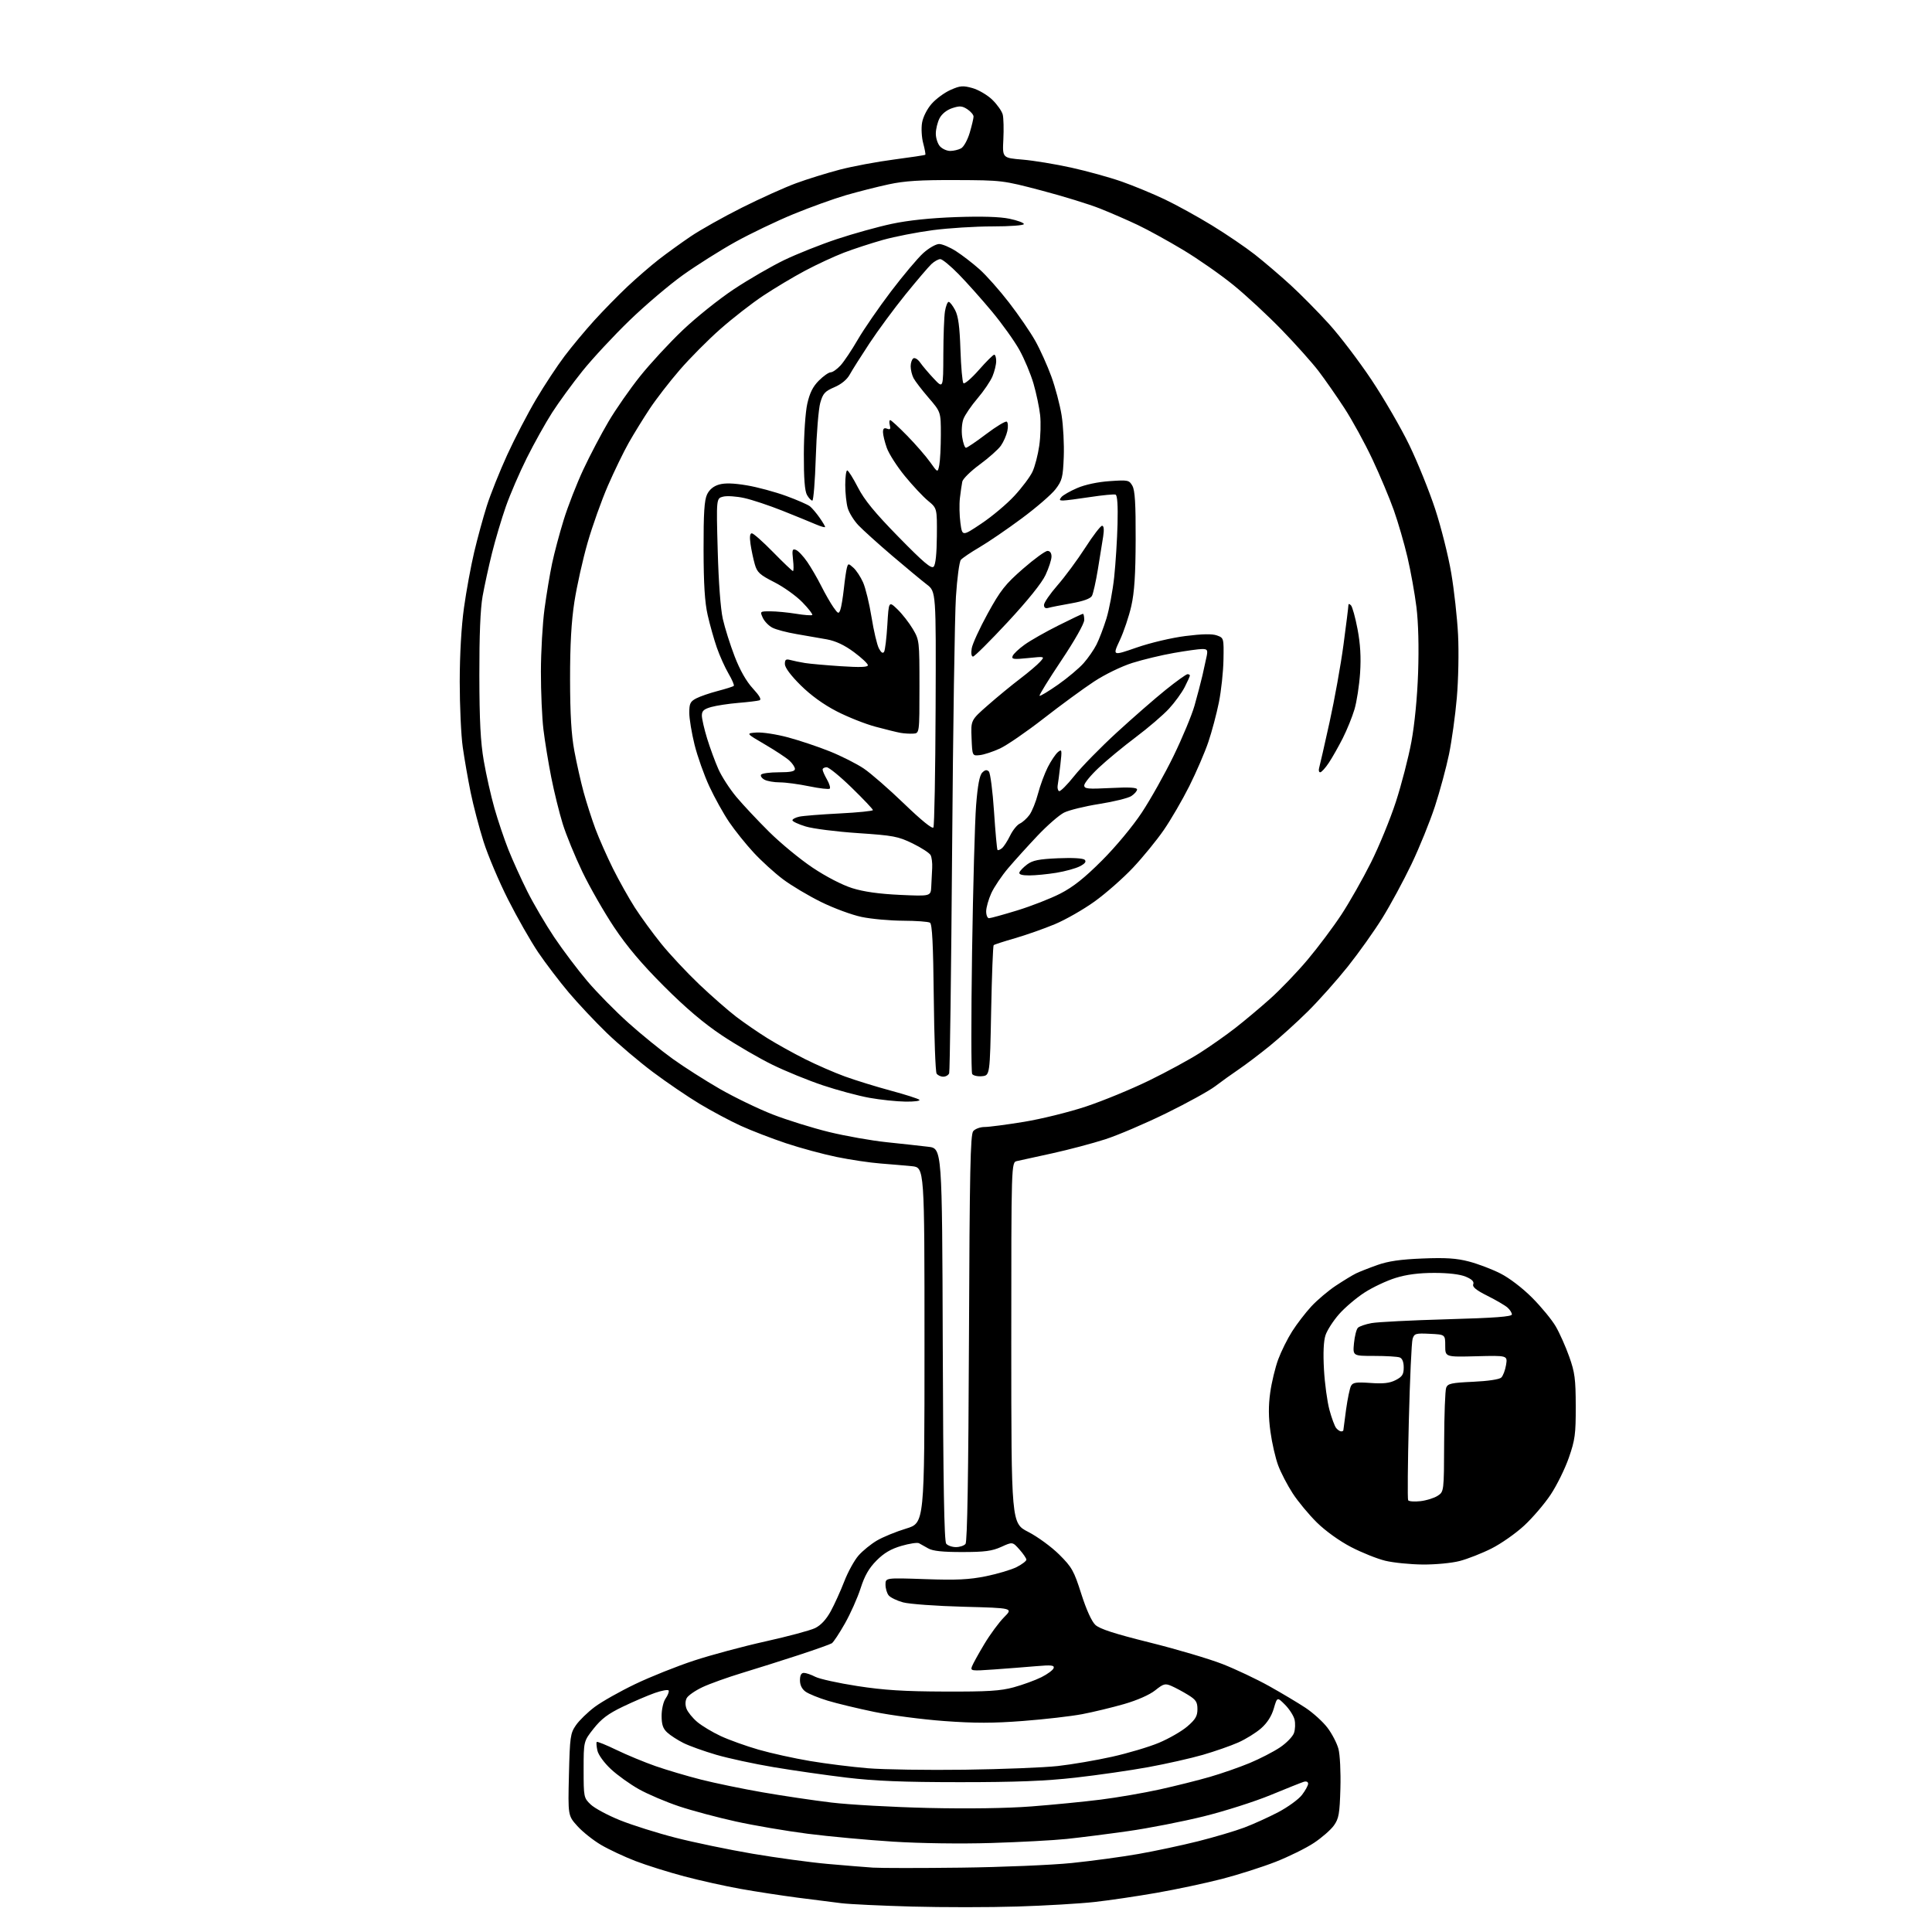 <?xml version="1.0" encoding="UTF-8" standalone="no"?>
<svg 
  version="1.1" 
  xmlns="http://www.w3.org/2000/svg" 
  xmlns:xlink="http://www.w3.org/1999/xlink" 
  xmlns:svg="http://www.w3.org/2000/svg"
  xmlns:rdf="http://www.w3.org/1999/02/22-rdf-syntax-ns#"
  xmlns:cc="http://creativecommons.org/ns#"
  xmlns:dc="http://purl.org/dc/elements/1.1/"
  viewBox="0 0 768 768"
  width="768"
  height="768"
>
<style>svg {background-color: white; }</style>"
<path stroke="none" fill="black" fill-rule="evenodd" d="M404.50,757.87C393.50,758.22 374.60,758.22 362.50,757.89C350.40,757.55 337.80,756.96 334.50,756.56C331.20,756.17 323.32,755.17 317.00,754.34C310.68,753.51 300.55,751.96 294.50,750.88C288.45,749.81 278.34,747.56 272.03,745.89C265.73,744.22 256.97,741.47 252.58,739.78C248.18,738.08 242.05,735.21 238.95,733.39C235.85,731.57 231.61,728.21 229.54,725.91C225.77,721.74 225.77,721.74 226.16,705.51C226.53,690.43 226.72,689.03 228.92,685.83C230.22,683.93 233.58,680.66 236.39,678.55C239.20,676.44 246.45,672.35 252.50,669.45C258.55,666.55 269.06,662.35 275.85,660.12C282.65,657.88 295.47,654.44 304.35,652.47C313.23,650.50 322.07,648.13 324.00,647.20C326.31,646.07 328.41,643.81 330.23,640.50C331.73,637.75 334.15,632.41 335.61,628.64C337.07,624.86 339.62,620.23 341.27,618.35C342.92,616.46 346.23,613.78 348.61,612.38C351.00,610.98 356.22,608.84 360.22,607.63C367.50,605.41 367.50,605.41 367.50,534.75C367.50,464.09 367.50,464.09 362.50,463.58C359.75,463.31 354.13,462.83 350.02,462.51C345.90,462.20 338.09,461.04 332.66,459.93C327.23,458.82 318.14,456.36 312.45,454.46C306.77,452.56 298.69,449.44 294.49,447.53C290.29,445.62 282.96,441.70 278.18,438.84C273.41,435.97 265.00,430.25 259.50,426.13C254.00,422.01 245.75,415.01 241.16,410.57C236.57,406.13 229.78,398.90 226.06,394.50C222.35,390.10 216.89,382.93 213.93,378.56C210.98,374.19 205.59,364.74 201.96,357.56C198.33,350.38 193.94,340.00 192.20,334.50C190.46,329.00 188.16,320.23 187.09,315.00C186.03,309.77 184.61,301.68 183.95,297.00C183.28,292.32 182.75,280.62 182.75,271.00C182.76,260.11 183.40,248.97 184.45,241.50C185.37,234.90 187.19,225.00 188.49,219.50C189.79,214.00 192.05,205.73 193.51,201.12C194.97,196.51 198.63,187.37 201.63,180.80C204.63,174.24 209.81,164.29 213.13,158.69C216.45,153.08 221.55,145.35 224.47,141.50C227.38,137.65 232.70,131.27 236.29,127.32C239.88,123.37 245.80,117.34 249.43,113.91C253.07,110.49 258.63,105.68 261.78,103.22C264.92,100.77 270.67,96.62 274.53,94.00C278.40,91.38 287.58,86.22 294.92,82.54C302.26,78.86 311.92,74.50 316.39,72.86C320.85,71.21 328.73,68.77 333.89,67.42C339.05,66.08 348.73,64.28 355.39,63.41C362.05,62.54 367.64,61.69 367.82,61.52C367.99,61.34 367.62,59.31 367.00,56.99C366.37,54.67 366.16,50.99 366.53,48.81C366.92,46.50 368.52,43.34 370.35,41.25C372.08,39.28 375.46,36.80 377.87,35.74C381.69,34.04 382.77,33.96 386.59,35.02C388.98,35.70 392.53,37.78 394.46,39.66C396.40,41.54 398.26,44.19 398.60,45.54C398.94,46.90 399.05,51.33 398.85,55.39C398.47,62.78 398.47,62.78 406.49,63.45C410.89,63.82 419.64,65.26 425.92,66.65C432.20,68.04 441.20,70.53 445.92,72.19C450.64,73.85 458.30,77.02 462.95,79.23C467.60,81.44 476.08,86.11 481.79,89.61C487.50,93.10 495.17,98.32 498.84,101.20C502.50,104.08 508.88,109.52 513.00,113.29C517.12,117.07 524.03,124.06 528.34,128.83C532.66,133.60 540.24,143.57 545.20,151.00C550.15,158.43 556.91,170.07 560.20,176.88C563.50,183.69 568.14,195.17 570.51,202.38C572.87,209.60 575.75,221.03 576.89,227.80C578.04,234.56 579.26,245.58 579.60,252.30C579.95,259.02 579.73,270.27 579.11,277.35C578.50,284.42 577.09,294.54 576.00,299.85C574.90,305.16 572.39,314.45 570.42,320.50C568.44,326.55 564.25,336.90 561.09,343.50C557.93,350.10 552.73,359.71 549.54,364.86C546.35,370.01 540.17,378.70 535.81,384.18C531.44,389.66 524.29,397.69 519.92,402.02C515.54,406.36 508.71,412.54 504.73,415.77C500.75,419.00 495.25,423.16 492.50,425.03C489.75,426.89 485.50,429.94 483.06,431.80C480.62,433.66 471.84,438.49 463.56,442.55C455.28,446.61 444.37,451.27 439.31,452.90C434.26,454.53 424.81,457.03 418.31,458.46C411.82,459.88 405.49,461.26 404.25,461.54C402.00,462.04 402.00,462.04 402.00,533.77C402.01,605.50 402.01,605.50 408.75,608.96C412.46,610.87 418.00,614.92 421.06,617.96C426.12,623.00 426.91,624.42 429.83,633.60C431.83,639.86 433.94,644.53 435.41,645.91C437.13,647.53 443.06,649.45 457.14,652.95C467.79,655.60 480.77,659.45 486.00,661.50C491.23,663.55 499.55,667.49 504.50,670.25C509.45,673.01 515.96,676.90 518.96,678.88C521.96,680.87 525.89,684.43 527.68,686.79C529.48,689.15 531.44,692.93 532.05,695.20C532.67,697.50 533.01,704.42 532.83,710.90C532.54,721.01 532.21,722.90 530.25,725.65C529.02,727.38 525.44,730.51 522.30,732.59C519.16,734.68 512.29,738.06 507.04,740.12C501.79,742.17 492.22,745.23 485.76,746.90C479.31,748.57 467.61,751.06 459.76,752.43C451.92,753.80 440.77,755.45 435.00,756.08C429.23,756.72 415.50,757.53 404.50,757.87zM382.00,742.42C398.23,742.22 418.02,741.39 426.00,740.58C433.98,739.76 445.90,738.15 452.50,736.99C459.10,735.83 469.81,733.55 476.30,731.92C482.79,730.28 491.03,727.84 494.61,726.49C498.20,725.14 504.28,722.38 508.14,720.36C511.99,718.33 516.24,715.24 517.57,713.49C518.91,711.74 520.00,709.74 520.00,709.04C520.00,708.29 519.28,707.99 518.25,708.30C517.29,708.60 511.37,710.96 505.10,713.55C498.83,716.14 486.86,719.96 478.50,722.03C470.14,724.10 456.60,726.75 448.40,727.91C440.21,729.07 429.23,730.47 424.00,731.01C418.77,731.56 405.27,732.28 394.00,732.62C381.95,732.99 365.87,732.77 355.00,732.08C344.82,731.44 329.57,730.03 321.10,728.95C312.63,727.86 299.76,725.67 292.51,724.07C285.26,722.48 275.09,719.76 269.91,718.03C264.73,716.30 257.58,713.25 254.01,711.26C250.45,709.27 245.41,705.66 242.83,703.24C240.13,700.72 237.84,697.56 237.47,695.85C237.11,694.20 236.99,692.67 237.22,692.45C237.45,692.22 240.98,693.65 245.07,695.63C249.15,697.61 256.12,700.49 260.56,702.05C264.99,703.60 273.14,706.01 278.68,707.42C284.21,708.82 295.21,711.10 303.12,712.47C311.03,713.85 323.35,715.68 330.50,716.54C337.65,717.40 354.98,718.36 369.00,718.69C385.04,719.05 400.25,718.83 410.00,718.08C418.52,717.43 430.90,716.21 437.50,715.38C444.10,714.55 454.68,712.73 461.00,711.33C467.32,709.93 476.30,707.69 480.94,706.34C485.59,705.00 492.71,702.51 496.77,700.83C500.82,699.14 506.24,696.35 508.80,694.63C511.37,692.91 513.88,690.33 514.38,688.89C514.88,687.46 514.97,685.04 514.59,683.51C514.21,681.99 512.50,679.35 510.80,677.64C507.70,674.54 507.70,674.54 506.35,679.17C505.46,682.20 503.73,684.91 501.30,687.04C499.27,688.82 495.17,691.36 492.19,692.68C489.21,694.00 482.89,696.20 478.14,697.58C473.39,698.95 463.65,701.15 456.50,702.46C449.35,703.77 436.30,705.65 427.50,706.64C415.56,707.99 403.90,708.44 381.50,708.44C358.93,708.43 347.78,707.98 336.50,706.63C328.25,705.64 315.20,703.77 307.50,702.47C299.80,701.18 289.53,698.96 284.68,697.54C279.83,696.12 273.98,694.02 271.68,692.87C269.38,691.72 266.49,689.85 265.25,688.71C263.54,687.15 263.00,685.54 263.00,682.05C263.00,679.48 263.70,676.45 264.57,675.20C265.44,673.96 266.00,672.54 265.82,672.04C265.65,671.55 263.15,671.97 260.29,672.98C257.42,674.00 251.68,676.46 247.53,678.46C241.77,681.22 239.03,683.28 235.99,687.13C232.00,692.18 232.00,692.18 232.00,703.40C232.00,714.39 232.06,714.68 234.80,717.31C236.35,718.79 241.59,721.61 246.46,723.57C251.33,725.53 261.29,728.67 268.60,730.54C275.90,732.41 289.67,735.27 299.19,736.89C308.71,738.50 322.12,740.33 329.00,740.94C335.88,741.55 343.98,742.21 347.00,742.41C350.02,742.61 365.77,742.62 382.00,742.42zM383.50,703.49C398.35,703.29 415.00,702.63 420.50,702.02C426.00,701.41 435.68,699.76 442.00,698.35C448.32,696.95 456.75,694.44 460.71,692.78C464.68,691.11 469.75,688.20 471.96,686.30C475.21,683.52 476.00,682.18 476.00,679.43C476.00,676.57 475.40,675.66 472.25,673.73C470.19,672.46 467.24,670.88 465.70,670.21C463.16,669.11 462.54,669.28 459.20,671.94C456.95,673.73 452.08,675.88 446.81,677.40C442.03,678.77 434.54,680.58 430.16,681.41C425.78,682.24 415.22,683.46 406.68,684.11C394.78,685.03 387.47,685.03 375.33,684.14C366.62,683.50 354.10,681.86 347.50,680.50C340.90,679.13 332.57,677.13 329.00,676.04C325.43,674.96 321.49,673.35 320.25,672.48C318.79,671.44 318.00,669.86 318.00,667.94C318.00,665.95 318.50,665.00 319.55,665.00C320.40,665.00 322.45,665.70 324.11,666.56C325.76,667.41 333.28,669.07 340.81,670.23C351.32,671.86 359.38,672.37 375.50,672.42C392.69,672.48 397.68,672.17 403.00,670.72C406.57,669.74 411.50,667.94 413.96,666.72C416.41,665.50 418.60,663.87 418.84,663.10C419.19,661.95 417.95,661.81 411.88,662.33C407.82,662.68 400.26,663.27 395.08,663.64C386.10,664.28 385.70,664.22 386.38,662.41C386.78,661.36 388.99,657.35 391.30,653.51C393.61,649.66 397.14,644.88 399.14,642.87C402.77,639.23 402.77,639.23 383.14,638.71C372.34,638.43 361.48,637.64 359.00,636.97C356.52,636.29 353.94,635.04 353.25,634.18C352.56,633.32 352.00,631.40 352.00,629.90C352.00,627.19 352.00,627.19 367.75,627.73C380.30,628.17 385.22,627.93 391.92,626.58C396.54,625.64 402.06,623.99 404.17,622.92C406.27,621.84 408.00,620.53 408.00,620.00C408.00,619.47 406.76,617.65 405.25,615.95C402.50,612.87 402.50,612.87 398.00,614.92C394.35,616.57 391.43,616.96 382.50,616.96C374.71,616.97 370.77,616.55 369.00,615.52C367.62,614.73 365.96,613.80 365.30,613.45C364.65,613.11 361.51,613.58 358.33,614.51C354.17,615.72 351.39,617.35 348.43,620.34C345.41,623.38 343.71,626.35 342.10,631.38C340.88,635.16 338.08,641.46 335.86,645.37C333.64,649.29 331.30,652.82 330.66,653.23C330.02,653.64 324.10,655.74 317.50,657.91C310.90,660.07 300.77,663.27 295.00,665.02C289.23,666.77 282.14,669.31 279.25,670.67C276.35,672.04 273.54,673.99 272.99,675.01C272.37,676.17 272.34,677.77 272.91,679.27C273.42,680.60 275.33,682.95 277.16,684.50C279.00,686.05 283.20,688.58 286.50,690.11C289.80,691.65 296.55,694.07 301.50,695.50C306.45,696.93 315.68,698.97 322.00,700.03C328.32,701.10 338.68,702.39 345.00,702.91C351.32,703.43 368.65,703.69 383.50,703.49zM565.54,621.92C560.57,621.87 553.87,621.20 550.66,620.42C547.44,619.64 541.31,617.18 537.04,614.96C532.44,612.57 526.90,608.58 523.47,605.21C520.29,602.07 515.97,596.87 513.88,593.65C511.78,590.43 509.18,585.43 508.10,582.54C507.02,579.65 505.63,573.61 505.02,569.12C504.23,563.36 504.20,558.79 504.93,553.58C505.49,549.52 506.93,543.57 508.12,540.35C509.32,537.13 511.81,532.12 513.66,529.22C515.50,526.32 518.92,521.87 521.25,519.34C523.59,516.81 527.97,513.10 531.00,511.09C534.02,509.09 537.62,506.90 539.00,506.22C540.38,505.55 544.20,504.04 547.50,502.87C551.87,501.32 556.76,500.62 565.50,500.27C574.72,499.90 578.99,500.18 583.92,501.47C587.45,502.39 593.07,504.52 596.41,506.21C599.97,508.00 605.20,512.00 609.07,515.88C612.69,519.52 616.91,524.65 618.43,527.27C619.96,529.89 622.37,535.29 623.78,539.27C626.02,545.54 626.36,548.15 626.38,559.00C626.41,570.12 626.10,572.38 623.64,579.46C622.12,583.84 618.87,590.44 616.42,594.12C613.98,597.80 609.24,603.34 605.89,606.44C602.55,609.54 596.70,613.64 592.90,615.55C589.11,617.46 583.43,619.69 580.29,620.51C577.09,621.35 570.60,621.96 565.54,621.92zM380.00,615.00C381.52,615.00 383.23,614.43 383.81,613.73C384.52,612.87 384.96,586.39 385.18,531.88C385.44,465.41 385.74,451.02 386.87,449.65C387.63,448.74 389.65,448.00 391.37,448.00C393.09,448.00 400.11,447.08 406.97,445.96C413.84,444.84 424.96,442.10 431.69,439.86C438.42,437.62 449.68,432.99 456.71,429.56C463.75,426.13 472.88,421.17 477.00,418.53C481.12,415.90 487.43,411.46 491.00,408.68C494.57,405.90 500.81,400.68 504.86,397.06C508.91,393.45 515.63,386.45 519.79,381.50C523.96,376.55 530.00,368.48 533.23,363.57C536.45,358.66 541.73,349.36 544.96,342.91C548.19,336.46 552.65,325.59 554.87,318.77C557.09,311.94 559.87,301.22 561.04,294.93C562.34,287.93 563.38,277.24 563.72,267.36C564.07,257.25 563.82,247.53 563.06,241.36C562.39,235.94 560.78,227.00 559.49,221.50C558.20,216.00 555.76,207.60 554.07,202.83C552.38,198.06 548.55,188.94 545.55,182.56C542.55,176.18 537.54,167.03 534.41,162.23C531.28,157.43 526.66,150.80 524.14,147.50C521.62,144.20 515.05,136.84 509.53,131.15C504.01,125.45 495.37,117.44 490.32,113.33C485.27,109.22 476.27,102.94 470.32,99.36C464.37,95.79 456.26,91.32 452.29,89.44C448.33,87.55 441.58,84.62 437.29,82.91C433.01,81.20 422.52,77.97 414.00,75.73C398.64,71.69 398.33,71.65 380.00,71.58C365.81,71.52 359.59,71.91 353.27,73.28C348.75,74.25 341.11,76.19 336.31,77.58C331.50,78.98 322.09,82.37 315.40,85.12C308.71,87.87 298.35,92.84 292.37,96.15C286.39,99.47 277.02,105.38 271.55,109.28C266.08,113.19 256.46,121.35 250.19,127.43C243.91,133.51 235.52,142.54 231.54,147.49C227.56,152.45 222.14,159.88 219.49,164.00C216.85,168.12 212.33,176.22 209.44,182.00C206.55,187.78 202.79,196.49 201.08,201.36C199.38,206.23 196.90,214.55 195.58,219.86C194.26,225.16 192.58,232.88 191.84,237.00C190.95,241.96 190.52,252.64 190.55,268.50C190.58,286.52 191.02,294.99 192.32,302.50C193.27,308.00 195.18,316.47 196.56,321.32C197.94,326.17 200.44,333.58 202.11,337.79C203.79,341.99 207.17,349.46 209.64,354.39C212.11,359.31 216.92,367.50 220.33,372.59C223.75,377.68 229.68,385.55 233.52,390.07C237.36,394.59 244.71,402.05 249.85,406.65C254.99,411.25 262.87,417.65 267.35,420.87C271.83,424.10 280.29,429.49 286.14,432.86C292.00,436.22 301.45,440.79 307.14,443.01C312.84,445.23 322.90,448.36 329.50,449.98C336.10,451.59 346.45,453.42 352.50,454.05C358.55,454.68 365.98,455.49 369.00,455.86C374.50,456.51 374.50,456.51 374.76,534.41C374.94,589.94 375.33,612.70 376.13,613.65C376.74,614.39 378.48,615.00 380.00,615.00zM564.62,596.74C567.01,596.47 570.10,595.51 571.49,594.60C574.00,592.95 574.00,592.95 574.07,573.23C574.11,562.38 574.47,552.65 574.88,551.62C575.52,549.99 576.99,549.67 585.56,549.28C591.50,549.01 596.02,548.33 596.78,547.60C597.49,546.92 598.34,544.66 598.68,542.59C599.29,538.81 599.29,538.81 586.90,539.13C574.50,539.45 574.50,539.45 574.50,534.97C574.50,530.50 574.50,530.50 568.38,530.21C562.75,529.93 562.20,530.10 561.53,532.21C561.12,533.47 560.45,548.23 560.03,565.00C559.60,581.77 559.48,595.89 559.76,596.37C560.03,596.84 562.22,597.01 564.62,596.74zM533.12,569.00C533.61,569.00 534.00,568.81 534.00,568.57C534.00,568.34 534.49,564.64 535.08,560.35C535.68,556.06 536.56,551.81 537.05,550.91C537.78,549.55 539.11,549.35 544.78,549.75C549.93,550.12 552.42,549.83 554.82,548.60C557.44,547.24 558.00,546.35 558.00,543.58C558.00,541.43 557.43,539.99 556.42,539.61C555.55,539.27 550.99,539.00 546.29,539.00C537.75,539.00 537.75,539.00 538.23,533.94C538.50,531.16 539.20,528.40 539.78,527.82C540.36,527.24 542.79,526.40 545.17,525.96C547.55,525.51 561.09,524.83 575.25,524.43C594.18,523.90 601.00,523.39 601.00,522.51C601.00,521.85 600.21,520.62 599.25,519.77C598.29,518.92 594.70,516.82 591.28,515.11C586.80,512.87 585.22,511.58 585.64,510.50C586.04,509.45 585.12,508.53 582.64,507.49C580.37,506.55 575.80,506.00 570.14,506.00C564.06,506.00 559.16,506.63 554.78,507.99C551.25,509.08 545.68,511.70 542.42,513.81C539.15,515.92 534.60,519.79 532.29,522.41C529.99,525.03 527.57,528.78 526.91,530.76C526.14,533.10 525.93,537.85 526.30,544.42C526.61,549.97 527.59,557.17 528.47,560.44C529.35,563.71 530.56,566.97 531.16,567.69C531.76,568.41 532.64,569.00 533.12,569.00zM359.95,437.91C356.40,437.86 349.92,437.18 345.55,436.39C341.19,435.60 332.87,433.37 327.08,431.43C321.28,429.49 312.26,425.81 307.02,423.24C301.78,420.68 292.77,415.44 287.00,411.60C279.76,406.78 272.60,400.71 263.95,392.05C255.12,383.23 249.23,376.25 244.11,368.58C240.11,362.57 234.44,352.67 231.51,346.58C228.58,340.48 225.06,331.90 223.69,327.50C222.33,323.10 220.27,314.77 219.13,309.00C217.99,303.23 216.59,294.69 216.03,290.03C215.46,285.37 215.01,275.02 215.02,267.03C215.03,259.04 215.68,247.78 216.46,242.00C217.24,236.22 218.59,228.12 219.46,224.00C220.33,219.88 222.40,212.08 224.07,206.69C225.73,201.29 229.25,192.28 231.88,186.65C234.51,181.03 239.02,172.45 241.89,167.59C244.76,162.72 250.39,154.64 254.40,149.62C258.40,144.61 266.02,136.35 271.34,131.29C276.65,126.22 285.84,118.87 291.75,114.95C297.66,111.04 306.64,105.84 311.69,103.40C316.75,100.96 326.20,97.20 332.69,95.04C339.19,92.88 349.00,90.15 354.50,88.98C361.02,87.59 369.90,86.66 380.00,86.30C390.22,85.94 397.46,86.16 401.25,86.95C404.41,87.60 407.00,88.56 407.00,89.07C407.00,89.59 401.55,90.00 394.55,90.00C387.70,90.00 377.02,90.67 370.80,91.49C364.59,92.31 355.68,94.05 351.00,95.36C346.32,96.68 339.36,98.95 335.51,100.42C331.67,101.89 324.70,105.12 320.02,107.61C315.34,110.10 307.84,114.59 303.34,117.58C298.84,120.57 291.19,126.53 286.33,130.82C281.47,135.10 274.21,142.41 270.20,147.06C266.18,151.70 260.81,158.65 258.26,162.50C255.71,166.35 251.96,172.43 249.94,176.00C247.91,179.57 244.19,187.26 241.65,193.08C239.12,198.90 235.48,209.11 233.57,215.75C231.66,222.40 229.31,232.94 228.34,239.17C227.11,247.12 226.60,256.32 226.61,270.00C226.63,283.91 227.11,292.08 228.31,298.50C229.23,303.45 230.90,310.88 232.03,315.00C233.16,319.12 235.26,325.65 236.69,329.50C238.13,333.35 241.27,340.45 243.67,345.28C246.08,350.10 249.99,357.08 252.36,360.78C254.74,364.47 259.43,370.92 262.80,375.09C266.16,379.27 272.96,386.54 277.90,391.25C282.85,395.95 289.51,401.78 292.70,404.21C295.89,406.63 301.44,410.45 305.04,412.69C308.64,414.93 315.33,418.65 319.90,420.95C324.47,423.25 331.65,426.38 335.85,427.91C340.06,429.44 348.23,431.96 354.00,433.52C359.77,435.07 364.93,436.72 365.45,437.17C365.97,437.63 363.50,437.96 359.95,437.91zM374.95,428.00C373.94,428.00 372.75,427.44 372.31,426.75C371.86,426.06 371.36,412.46 371.19,396.52C370.97,375.47 370.56,367.34 369.69,366.79C369.04,366.37 364.23,366.02 359.00,366.00C353.77,365.98 346.35,365.31 342.50,364.50C338.65,363.70 331.39,361.02 326.37,358.54C321.35,356.06 314.53,352.00 311.22,349.50C307.90,347.01 302.67,342.25 299.59,338.92C296.51,335.60 292.13,330.14 289.87,326.81C287.60,323.47 284.05,317.08 281.98,312.62C279.90,308.15 277.26,300.70 276.10,296.06C274.95,291.42 274.00,285.69 274.00,283.34C274.00,279.66 274.40,278.85 276.78,277.61C278.31,276.82 282.17,275.49 285.37,274.66C288.58,273.82 291.42,272.92 291.69,272.65C291.96,272.38 291.01,270.17 289.59,267.75C288.17,265.32 286.08,260.68 284.95,257.42C283.82,254.16 282.18,248.35 281.31,244.50C280.16,239.46 279.70,232.18 279.68,218.50C279.65,204.01 279.98,198.80 281.07,196.54C282.01,194.59 283.65,193.24 285.86,192.61C288.17,191.95 291.62,192.05 296.85,192.93C301.05,193.63 308.08,195.53 312.49,197.14C316.90,198.75 321.18,200.62 322.00,201.30C322.82,201.97 324.51,203.96 325.75,205.72C326.99,207.48 328.00,209.17 328.00,209.47C328.00,209.78 326.31,209.30 324.25,208.42C322.19,207.53 316.23,205.10 311.00,203.01C305.77,200.93 298.96,198.66 295.86,197.98C292.75,197.29 288.98,197.04 287.47,197.42C284.73,198.10 284.73,198.10 285.30,218.80C285.64,231.34 286.44,242.07 287.33,246.02C288.14,249.61 290.26,256.33 292.04,260.95C294.14,266.40 296.67,270.86 299.26,273.66C301.99,276.63 302.80,278.11 301.87,278.40C301.11,278.64 297.35,279.09 293.50,279.41C289.65,279.73 284.81,280.47 282.75,281.04C279.78,281.88 279.00,282.58 279.00,284.44C279.00,285.73 279.95,289.85 281.10,293.60C282.26,297.35 284.26,302.80 285.56,305.72C286.85,308.64 290.06,313.61 292.70,316.77C295.34,319.92 301.22,326.19 305.77,330.70C310.32,335.21 318.09,341.61 323.03,344.91C328.36,348.48 334.77,351.79 338.76,353.05C343.35,354.49 349.40,355.34 357.75,355.73C370.00,356.29 370.00,356.29 370.19,352.40C370.29,350.25 370.46,346.93 370.56,345.00C370.66,343.07 370.38,340.80 369.94,339.94C369.50,339.09 366.28,336.99 362.80,335.29C357.01,332.47 355.14,332.12 340.98,331.17C332.47,330.60 323.14,329.42 320.25,328.53C317.36,327.65 315.00,326.54 315.00,326.08C315.00,325.61 316.24,324.96 317.75,324.63C319.26,324.30 326.46,323.73 333.75,323.36C341.04,322.99 347.00,322.39 347.00,322.02C347.00,321.66 343.23,317.67 338.62,313.18C334.01,308.68 329.51,305.00 328.62,305.00C327.73,305.00 327.00,305.41 327.00,305.92C327.00,306.42 327.78,308.20 328.73,309.85C329.68,311.51 330.18,313.15 329.84,313.50C329.49,313.84 325.81,313.42 321.65,312.56C317.49,311.70 312.24,311.00 309.98,311.00C307.72,311.00 304.99,310.53 303.91,309.95C302.83,309.37 302.21,308.47 302.53,307.95C302.85,307.43 306.02,307.00 309.56,307.00C314.24,307.00 316.00,306.64 316.00,305.67C316.00,304.95 314.99,303.43 313.75,302.31C312.51,301.19 308.13,298.30 304.00,295.89C296.50,291.50 296.50,291.50 300.73,291.19C303.05,291.03 308.67,291.89 313.22,293.11C317.78,294.33 325.27,296.84 329.87,298.69C334.47,300.54 340.55,303.61 343.37,305.51C346.19,307.41 353.42,313.72 359.42,319.51C366.21,326.06 370.61,329.63 371.04,328.93C371.43,328.31 371.82,306.96 371.92,281.48C372.10,235.16 372.10,235.16 368.41,232.33C366.38,230.77 360.17,225.62 354.61,220.88C349.05,216.13 343.03,210.70 341.23,208.81C339.44,206.92 337.52,203.83 336.98,201.94C336.44,200.06 336.00,195.92 336.00,192.76C336.00,189.59 336.35,187.00 336.78,187.00C337.21,187.00 339.12,190.04 341.03,193.75C343.62,198.78 347.73,203.79 357.22,213.48C367.10,223.57 370.20,226.20 371.13,225.27C371.91,224.49 372.36,220.17 372.42,213.05C372.50,202.04 372.50,202.04 368.92,199.08C366.94,197.46 362.79,193.02 359.67,189.21C356.56,185.41 353.34,180.37 352.51,178.02C351.68,175.67 351.00,172.86 351.00,171.77C351.00,170.35 351.46,169.96 352.62,170.41C353.87,170.89 354.12,170.56 353.71,169.01C353.42,167.91 353.50,167.00 353.87,167.00C354.25,167.00 357.30,169.81 360.66,173.25C364.02,176.69 368.11,181.40 369.76,183.73C372.76,187.96 372.76,187.96 373.38,184.86C373.72,183.15 374.00,177.70 374.00,172.76C374.00,163.77 374.00,163.77 369.15,158.14C366.48,155.04 363.78,151.52 363.15,150.32C362.52,149.11 362.00,147.00 362.00,145.62C362.00,144.25 362.49,142.82 363.08,142.45C363.67,142.08 364.90,142.84 365.80,144.14C366.70,145.44 369.12,148.30 371.19,150.50C374.95,154.50 374.95,154.50 374.99,141.00C375.01,133.57 375.30,125.81 375.64,123.75C375.98,121.69 376.64,120.00 377.11,120.00C377.57,120.00 378.72,121.46 379.66,123.25C380.93,125.65 381.48,129.76 381.79,139.00C382.02,145.88 382.55,151.87 382.98,152.33C383.40,152.78 386.16,150.42 389.10,147.08C392.04,143.73 394.79,141.00 395.22,141.00C395.65,141.00 396.00,142.14 396.00,143.53C396.00,144.92 395.34,147.65 394.53,149.59C393.72,151.53 391.04,155.48 388.58,158.36C386.12,161.24 383.60,164.92 382.98,166.55C382.35,168.21 382.13,171.36 382.49,173.75C382.84,176.09 383.51,178.00 383.98,178.00C384.45,178.00 388.08,175.54 392.05,172.53C396.03,169.52 399.69,167.31 400.20,167.62C400.70,167.93 400.81,169.61 400.43,171.35C400.06,173.08 398.90,175.71 397.85,177.19C396.81,178.67 393.02,182.03 389.44,184.66C385.86,187.29 382.74,190.35 382.52,191.47C382.29,192.59 381.87,195.53 381.58,198.00C381.29,200.47 381.38,204.91 381.78,207.86C382.50,213.23 382.50,213.23 390.14,208.11C394.35,205.30 400.23,200.36 403.21,197.13C406.20,193.91 409.44,189.60 410.41,187.55C411.38,185.50 412.60,180.83 413.12,177.16C413.65,173.50 413.80,168.03 413.47,165.00C413.14,161.97 411.95,156.35 410.84,152.50C409.72,148.65 407.18,142.60 405.20,139.05C403.22,135.50 398.32,128.65 394.30,123.82C390.27,118.99 384.34,112.33 381.10,109.02C377.86,105.71 374.57,103.00 373.79,103.00C373.01,103.00 371.42,103.89 370.26,104.97C369.10,106.06 364.46,111.50 359.95,117.06C355.45,122.62 349.00,131.36 345.63,136.47C342.26,141.58 338.73,147.17 337.78,148.90C336.70,150.88 334.45,152.74 331.68,153.92C327.90,155.54 327.12,156.40 326.06,160.15C325.39,162.54 324.59,172.26 324.29,181.75C323.99,191.24 323.37,199.00 322.91,199.00C322.45,199.00 321.49,197.99 320.79,196.75C319.90,195.20 319.51,190.13 319.54,180.50C319.56,172.66 320.16,163.87 320.90,160.53C321.87,156.20 323.13,153.67 325.52,151.28C327.32,149.48 329.44,148.00 330.21,148.00C330.99,148.00 332.76,146.76 334.14,145.25C335.52,143.74 338.60,139.12 340.99,135.00C343.38,130.88 349.32,122.26 354.18,115.85C359.05,109.45 364.82,102.58 367.02,100.60C369.21,98.62 372.04,97.00 373.31,97.00C374.57,97.00 377.61,98.29 380.05,99.86C382.50,101.43 386.69,104.66 389.36,107.04C392.03,109.41 397.33,115.38 401.13,120.31C404.93,125.23 409.63,132.08 411.56,135.54C413.50,139.00 416.36,145.36 417.93,149.67C419.50,153.97 421.33,160.90 422.00,165.06C422.67,169.22 423.05,176.68 422.86,181.64C422.54,189.76 422.21,191.04 419.61,194.44C418.03,196.52 412.00,201.74 406.21,206.03C400.43,210.33 392.85,215.50 389.37,217.54C385.90,219.57 382.56,221.83 381.95,222.56C381.35,223.29 380.47,229.87 380.00,237.19C379.52,244.51 378.84,289.83 378.48,337.89C378.12,385.96 377.59,425.90 377.31,426.64C377.02,427.39 375.96,428.00 374.95,428.00zM390.34,427.81C388.61,427.97 386.86,427.57 386.45,426.92C386.04,426.26 386.03,404.52 386.41,378.61C386.80,352.70 387.52,326.36 388.02,320.07C388.65,312.12 389.39,308.18 390.46,307.12C391.56,306.01 392.29,305.89 393.08,306.68C393.67,307.27 394.60,314.44 395.14,322.61C395.68,330.77 396.30,337.64 396.53,337.87C396.76,338.10 397.56,337.78 398.31,337.16C399.05,336.54 400.51,334.29 401.54,332.16C402.58,330.03 404.31,327.89 405.39,327.39C406.46,326.90 408.18,325.36 409.21,323.96C410.24,322.56 411.78,318.76 412.62,315.51C413.47,312.26 415.22,307.53 416.50,304.99C417.79,302.45 419.61,299.74 420.55,298.96C422.13,297.65 422.20,298.00 421.51,304.02C421.10,307.59 420.62,311.28 420.44,312.23C420.27,313.18 420.51,314.19 420.97,314.48C421.44,314.77 424.17,312.06 427.03,308.46C429.89,304.86 437.49,297.10 443.91,291.21C450.33,285.32 459.07,277.69 463.35,274.25C467.62,270.81 471.54,268.00 472.06,268.00C472.58,268.00 473.00,268.24 473.00,268.54C473.00,268.84 472.07,270.91 470.93,273.14C469.79,275.37 466.98,279.24 464.68,281.73C462.38,284.23 456.45,289.31 451.50,293.03C446.55,296.75 439.91,302.23 436.75,305.21C433.59,308.18 431.00,311.33 431.00,312.20C431.00,313.58 432.36,313.71 441.50,313.25C448.91,312.87 452.00,313.04 452.00,313.83C452.00,314.45 450.97,315.63 449.72,316.45C448.46,317.27 442.73,318.68 436.97,319.59C431.21,320.50 424.91,322.05 422.96,323.03C421.01,324.02 416.29,328.14 412.46,332.18C408.63,336.23 403.38,342.03 400.78,345.09C398.19,348.14 395.16,352.64 394.05,355.07C392.95,357.51 392.03,360.74 392.02,362.25C392.01,363.76 392.51,365.00 393.14,365.00C393.77,365.00 398.83,363.60 404.39,361.90C409.95,360.19 417.65,357.19 421.50,355.21C426.59,352.60 431.10,349.02 438.05,342.06C443.54,336.58 450.29,328.45 453.89,323.00C457.35,317.77 463.03,307.65 466.51,300.50C469.99,293.35 473.74,284.35 474.84,280.50C475.93,276.65 477.35,271.25 477.99,268.50C478.62,265.75 479.39,262.26 479.69,260.75C480.15,258.37 479.91,258.00 477.86,258.00C476.56,258.00 471.51,258.70 466.63,259.56C461.75,260.41 454.32,262.20 450.13,263.52C445.78,264.90 439.22,268.08 434.88,270.94C430.69,273.69 421.69,280.28 414.88,285.59C408.07,290.89 400.25,296.27 397.50,297.54C394.75,298.81 391.15,300.00 389.50,300.17C386.50,300.50 386.50,300.50 386.21,293.39C385.92,286.28 385.92,286.28 392.71,280.33C396.44,277.05 402.20,272.32 405.50,269.81C408.80,267.30 412.38,264.27 413.45,263.07C415.40,260.90 415.40,260.90 408.68,261.59C402.91,262.18 402.04,262.07 402.54,260.77C402.85,259.94 405.00,257.91 407.31,256.26C409.61,254.60 415.65,251.17 420.73,248.63C425.81,246.08 430.19,244.00 430.48,244.00C430.77,244.00 431.00,245.11 431.00,246.46C431.00,247.90 427.22,254.59 421.91,262.53C416.90,270.02 413.00,276.34 413.24,276.58C413.48,276.81 416.80,274.81 420.63,272.13C424.45,269.44 429.02,265.60 430.78,263.59C432.55,261.59 434.84,258.27 435.88,256.22C436.92,254.17 438.69,249.52 439.82,245.88C440.94,242.23 442.33,234.81 442.91,229.38C443.48,223.94 444.09,214.45 444.24,208.27C444.43,200.97 444.16,196.89 443.46,196.62C442.87,196.40 438.37,196.82 433.45,197.57C428.53,198.32 423.66,198.95 422.63,198.96C421.14,198.99 420.99,198.71 421.91,197.61C422.54,196.84 425.38,195.22 428.22,194.00C431.35,192.65 436.38,191.58 441.08,191.26C448.42,190.75 448.85,190.84 450.14,193.11C451.16,194.90 451.49,200.24 451.44,214.50C451.40,228.44 450.94,235.47 449.71,240.91C448.79,244.98 446.73,251.11 445.13,254.53C442.22,260.75 442.22,260.75 451.87,257.40C457.28,255.52 465.77,253.52 471.23,252.83C477.87,251.99 481.84,251.91 483.73,252.59C486.48,253.58 486.50,253.63 486.35,262.24C486.27,267.00 485.45,274.63 484.53,279.20C483.61,283.76 481.72,290.88 480.32,295.00C478.92,299.12 475.52,307.00 472.77,312.50C470.01,318.00 465.45,325.84 462.63,329.93C459.81,334.02 454.30,340.77 450.38,344.93C446.46,349.09 439.61,355.12 435.15,358.33C430.69,361.54 423.55,365.62 419.27,367.40C415.00,369.18 407.90,371.68 403.50,372.95C399.10,374.22 395.27,375.46 395.00,375.71C394.73,375.96 394.27,387.71 394.00,401.83C393.50,427.50 393.50,427.50 390.34,427.81zM409.17,347.99C406.26,348.00 404.96,347.61 405.23,346.81C405.45,346.16 406.84,344.71 408.33,343.61C410.47,342.01 413.00,341.50 420.59,341.17C426.43,340.92 430.56,341.16 431.19,341.79C431.91,342.51 431.31,343.31 429.25,344.37C427.61,345.22 423.39,346.38 419.88,346.95C416.37,347.52 411.55,347.99 409.17,347.99zM524.80,307.00C524.29,307.00 524.10,306.21 524.38,305.25C524.66,304.29 526.52,296.13 528.51,287.12C530.50,278.12 533.00,264.23 534.06,256.27C535.13,248.30 536.00,241.29 536.00,240.69C536.00,239.95 536.33,239.93 537.02,240.62C537.58,241.18 538.76,245.44 539.64,250.07C540.76,255.97 541.07,261.21 540.66,267.50C540.33,272.45 539.32,278.98 538.42,282.00C537.52,285.02 535.43,290.17 533.78,293.43C532.13,296.69 529.65,301.08 528.26,303.18C526.87,305.28 525.31,307.00 524.80,307.00zM363.00,291.63C361.62,291.71 359.38,291.57 358.00,291.33C356.62,291.09 352.15,289.99 348.06,288.89C343.96,287.80 336.99,285.03 332.56,282.74C327.35,280.05 322.29,276.39 318.25,272.38C314.34,268.51 312.00,265.36 312.00,263.98C312.00,262.17 312.41,261.88 314.25,262.38C315.49,262.72 318.07,263.25 320.00,263.56C321.93,263.87 328.34,264.44 334.25,264.83C341.85,265.33 345.00,265.22 345.00,264.44C345.00,263.83 342.51,261.49 339.46,259.23C335.71,256.45 332.23,254.81 328.71,254.16C325.84,253.63 320.39,252.68 316.60,252.05C312.80,251.41 308.50,250.28 307.04,249.52C305.58,248.77 303.86,246.99 303.22,245.57C302.06,243.03 302.09,243.00 306.27,243.01C308.60,243.01 313.17,243.45 316.44,243.98C319.70,244.52 322.60,244.73 322.88,244.46C323.15,244.18 321.38,241.90 318.94,239.39C316.50,236.88 311.49,233.30 307.80,231.43C301.96,228.46 300.96,227.54 300.03,224.26C299.44,222.19 298.68,218.59 298.34,216.25C297.93,213.38 298.10,212.00 298.87,212.00C299.50,212.00 303.31,215.38 307.34,219.50C311.37,223.62 314.92,227.00 315.21,227.00C315.51,227.00 315.53,224.97 315.24,222.48C314.80,218.56 314.96,218.05 316.40,218.60C317.32,218.95 319.34,221.10 320.90,223.37C322.46,225.64 324.97,229.97 326.49,233.00C328.01,236.03 330.18,239.80 331.30,241.40C333.16,244.04 333.41,244.13 334.05,242.40C334.43,241.35 335.06,237.57 335.45,234.00C335.83,230.43 336.38,226.68 336.66,225.68C337.16,223.91 337.25,223.91 339.24,225.68C340.37,226.68 342.10,229.30 343.08,231.50C344.06,233.70 345.58,239.93 346.45,245.34C347.32,250.76 348.63,256.33 349.37,257.74C350.26,259.44 350.95,259.89 351.44,259.10C351.84,258.46 352.42,253.64 352.73,248.41C353.30,238.90 353.30,238.90 356.74,242.20C358.62,244.01 361.37,247.53 362.84,250.00C365.46,254.44 365.50,254.75 365.50,273.00C365.50,291.50 365.50,291.50 363.00,291.63zM386.78,261.00C386.16,261.00 385.95,259.68 386.27,257.75C386.56,255.96 389.43,249.71 392.65,243.85C397.71,234.65 399.60,232.25 406.65,226.10C411.13,222.20 415.51,219.00 416.40,219.00C417.40,219.00 418.00,219.85 417.99,221.25C417.98,222.49 416.92,225.78 415.62,228.56C414.14,231.75 408.57,238.67 400.55,247.31C393.55,254.84 387.36,261.00 386.78,261.00zM416.75,241.64C415.59,241.97 415.00,241.58 415.00,240.47C415.00,239.56 417.42,236.04 420.38,232.65C423.34,229.27 428.29,222.56 431.39,217.75C434.48,212.94 437.50,209.00 438.09,209.00C438.80,209.00 438.95,210.47 438.53,213.25C438.17,215.59 437.22,221.48 436.42,226.35C435.62,231.21 434.56,235.94 434.07,236.86C433.48,237.96 430.68,238.98 425.84,239.84C421.80,240.55 417.71,241.36 416.75,241.64zM377.72,60.00C379.05,60.00 380.99,59.54 382.03,58.98C383.09,58.42 384.61,55.68 385.47,52.80C386.31,49.96 387.00,47.05 387.00,46.34C387.00,45.63 385.89,44.32 384.54,43.43C382.48,42.09 381.49,42.01 378.52,42.99C376.33,43.72 374.40,45.26 373.48,47.03C372.67,48.61 372.00,51.35 372.00,53.12C372.00,54.89 372.74,57.17 373.65,58.17C374.57,59.18 376.39,60.00 377.72,60.00z" />

</svg>